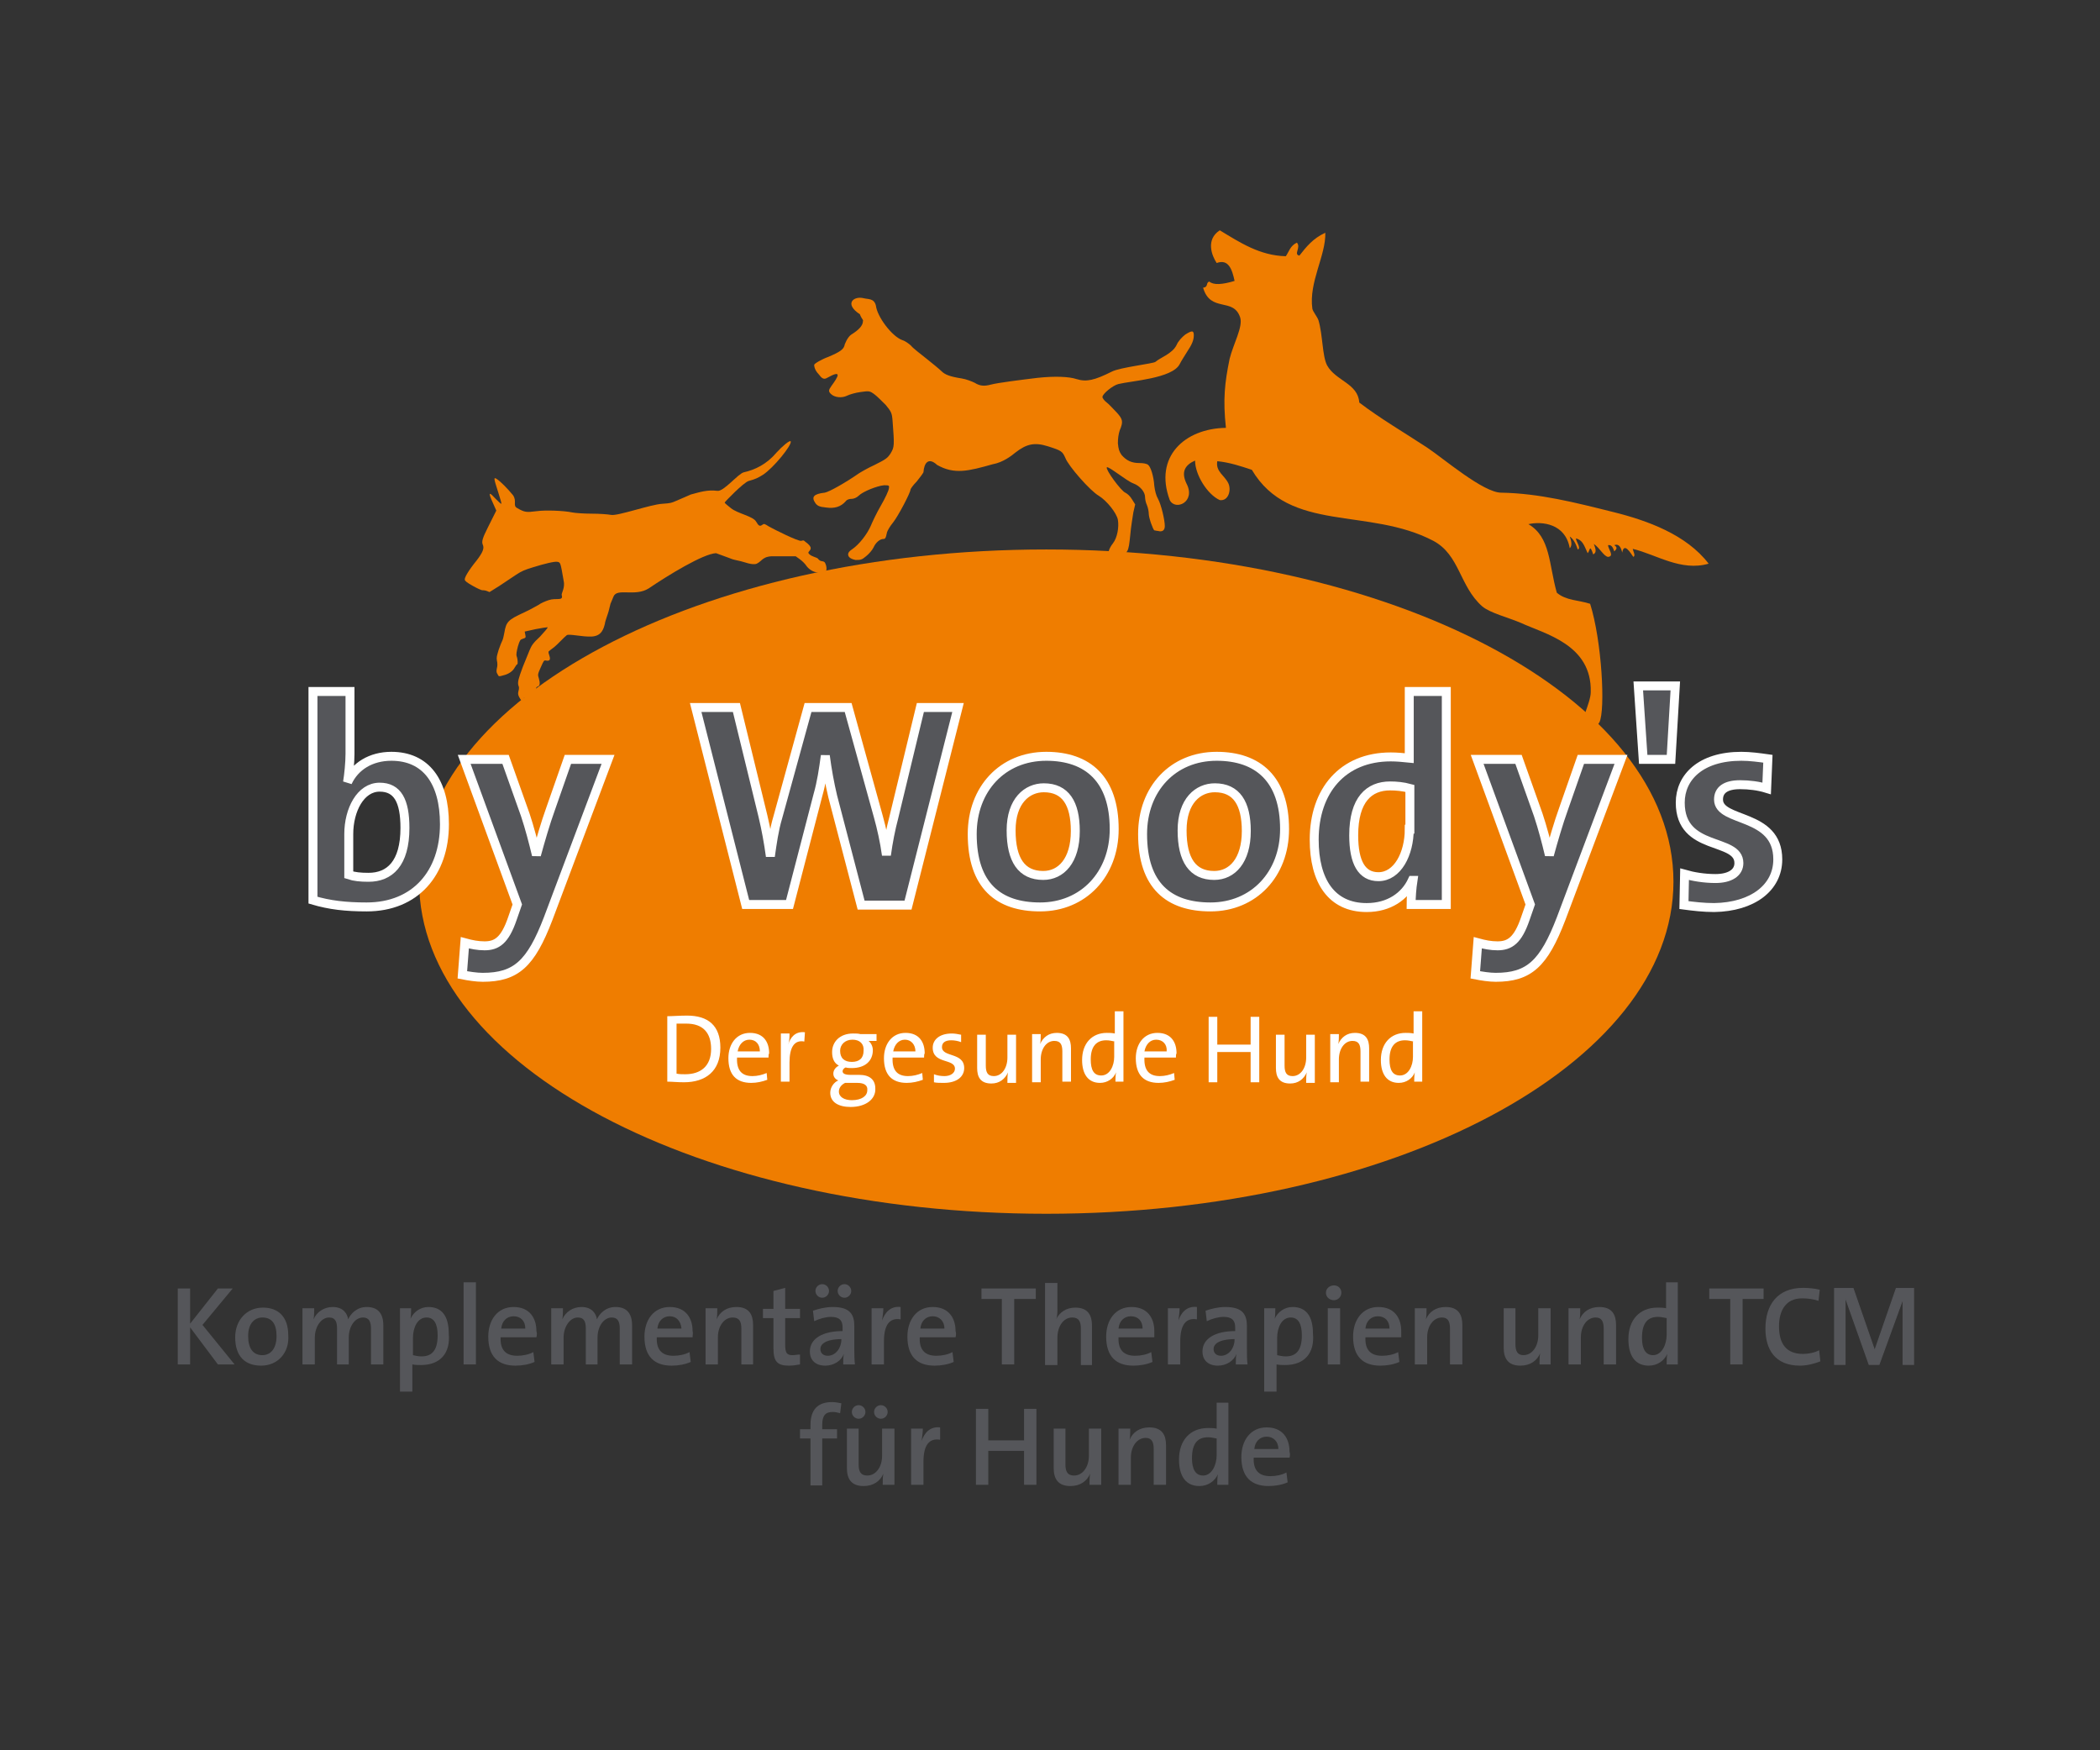 <?xml version="1.0" encoding="utf-8"?>
<!-- Generator: Adobe Illustrator 26.5.0, SVG Export Plug-In . SVG Version: 6.00 Build 0)  -->
<svg version="1.1" id="Ebene_1" xmlns="http://www.w3.org/2000/svg" xmlns:xlink="http://www.w3.org/1999/xlink" x="0px" y="0px"
	 viewBox="0 0 340.2 283.5" style="enable-background:new 0 0 340.2 283.5;" xml:space="preserve">
<rect x="0" y="0" width="340.2" height="283.5" fill="#333333" stroke="none"/>
<style type="text/css">
	.st0{fill:#EF7D00;}
	.st1{fill:#FFFFFF;}
	.st2{fill:#55565A;}
	.st3{fill:none;stroke:#FFFFFF;stroke-width:1.45;}
	.st4{fill:none;stroke:#55565A;stroke-width:0.167;stroke-miterlimit:8.787;}
</style>
<g>
	<g>
		<path class="st0" d="M198.6,69.3c-6.7,0.1-11.7,4.7-9.1,11.7c0.9,1.8,4.3,0.3,2.7-2.7c-0.9-1.9-0.2-3,1.4-3.7c0,2.3,2,5.5,4,6.4
			c1.4,0.2,1.9-1.6,1.4-2.7c-0.6-1.3-2.1-1.9-1.8-3.6c2,0.2,3.8,0.8,5.6,1.4c6.1,10.3,18.9,6,29.4,11.5c4.3,2.3,4.2,7.3,7.9,10.6
			c1.3,1.1,4.2,1.8,6.3,2.7c3.9,1.8,11.5,3.5,11.3,11.2c0,1.8-2,5.3-1.1,5.4c0.7,0.2,1.8,0.7,2.5-0.5c1-2,0.4-13.2-1.5-19.2
			c-1.8-0.6-3.9-0.5-5.4-1.8c-1.3-4.6-1-9-4.6-11.1c2.2-0.5,6-0.1,6.7,3.9c0.4-0.4,0.3-1.1,0-1.9c0.6,0.4,1,1.2,1.3,2.1
			c0.6-0.2-0.3-1.3-0.3-1.8c1.1,0.3,1.3,1.1,1.9,2.4c0.4-0.4,0.3-1.6,0.9,0.2c0.6-0.3,0.4-0.9,0.1-1.7c1,0.7,1.6,2,2.3,2.1
			c1.1-0.1,0-1.3,0-1.9c0.5-0.1,0.8,0.3,1,1c0.5-0.4,0.5-0.7,0-1c0.8-0.3,1.1,0.4,1.3,1.2c0.3-1.7,1.3,0,1.8,0.7
			c0.4-0.2,0-0.8-0.1-1.3c3.8,0.9,7.8,3.7,12.3,2.4c-3.6-4.7-9.9-7-15.6-8.4c-6-1.5-11.9-3-18-3.1c-2.9,0-9.3-5.5-12-7.3
			c-3.8-2.5-7.6-4.7-11-7.3c-0.2-3.1-3.8-3.5-5.2-6c-0.8-1.5-0.7-4.9-1.4-7.3c-0.2-0.6-0.9-1.4-1-1.9c-0.6-4.3,2.2-8.6,2.1-12.3
			c-2,0.9-3.1,2.3-4.2,3.7c-1-0.2,0.3-1.3-0.4-2.1c-1.1,0.5-1.3,1.5-1.8,2.2c-4.2-0.1-7.4-2.2-10.7-4.2c-2.3,1.5-1.3,4.1-0.5,5.3
			c1.9-0.7,2.5,1,2.9,2.9c-2,0.6-3.4,0.7-4.1,0.1c-0.6,0.2-0.1,0.9-1,1c1.2,4.1,4.9,1.5,6,4.8c0.5,1.5-1.1,4.3-1.7,6.7
			C198.4,62,198.1,64.7,198.6,69.3L198.6,69.3L198.6,69.3L198.6,69.3z"/>
	</g>
	<path class="st0" d="M140.3,90.1c0.5-0.4,1-1,1.2-1.4c0.4-0.9,1.1-1.4,1.6-1.4c0.3,0,0.4-0.1,0.6-1.1c0.1-0.3,0.5-1,1-1.6
		c0.8-1,2.8-4.8,2.8-5.3c0-0.1,0.4-0.7,1-1.3c0.5-0.6,1-1.3,1.1-1.5c0.1-1.5,0.8-2.5,2.2-1.2c2.8,1.6,5.1,1,9-0.1
		c1.7-0.3,3.1-1.4,3.7-1.9c1.8-1.4,3.1-1.7,5.3-1c2.2,0.7,2.3,0.8,2.8,1.9c0.5,1.3,4,5.3,5.4,6.1c1.3,0.8,2.9,2.8,3.1,3.9
		c0.2,1.2-0.1,2.9-0.8,3.8c-0.7,0.9-0.9,1.7-0.6,2.1c0.2,0.2,0.5,0.2,1.3,0c1.8-0.5,1.8-0.6,2.1-3.4c0.1-1.3,0.4-3,0.5-3.7l0.3-1.3
		l-0.5-0.8c-0.3-0.5-0.7-0.9-1.1-1.1c-0.7-0.3-3.2-3.7-3-4.1c0.2-0.3,3.2,2.2,4.3,2.6c1.1,0.4,1.9,1.4,1.9,2.2
		c0,0.3,0.1,0.9,0.3,1.3c0.2,0.5,0.3,1.1,0.3,1.4c0,0.7,0.7,2.6,0.9,2.7c0.1,0,0.4,0.1,0.6,0.1c0.7,0.2,1.1-0.1,1.1-0.8
		c0-1-0.6-3.5-1.1-4.4c-0.3-0.5-0.5-1.3-0.6-2.1c-0.1-1.6-0.6-3.1-1-3.4c-0.2-0.2-0.8-0.3-1.4-0.3c-1.3,0-2.1-0.4-2.9-1.3
		c-0.4-0.6-0.5-0.9-0.6-1.9c0-0.8,0.1-1.5,0.3-2.1c0.6-1.4,0.5-1.8-0.5-2.9c-0.5-0.5-1.2-1.3-1.6-1.6c-0.4-0.3-0.7-0.7-0.7-0.9
		c0-0.5,1.7-1.9,2.6-2.1c2-0.5,8.7-0.9,9.9-3.2c0.3-0.6,0.9-1.5,1.2-2c0.8-1.2,1.1-1.9,1.1-2.7c0-0.8-0.3-0.8-1.4-0.1
		c-0.5,0.4-1.1,1-1.4,1.7c-0.7,1.4-2.6,2-3.4,2.7c-0.3,0.3-5.8,0.9-7.1,1.6c-2.8,1.4-4.1,1.7-5.7,1.2c-1.2-0.4-3.5-0.5-6.3-0.2
		c-2.5,0.3-6.5,0.8-7.6,1.1c-1.1,0.3-1.8,0.2-2.6-0.3c-0.4-0.2-1.4-0.6-2.1-0.7c-1.9-0.3-2.7-0.6-3.3-1.2c-0.3-0.3-1.4-1.2-2.4-2
		c-1-0.8-2.2-1.7-2.5-2.1c-0.3-0.3-1-0.8-1.4-0.9c-1.7-0.6-4.1-3.8-4.3-5.6c-0.3-1.2-1.2-1-2-1.2c-1.6-0.4-3.2,0.9-0.6,2.6
		c0.3,0.8,0.6,0.9,0.5,1.1c0,0.7-0.6,1.4-1.9,2.2c-0.6,0.4-1.1,1.6-1.1,1.8c-0.2,0.6-0.7,1-2.6,1.8c-1.1,0.4-2.3,1.1-2.3,1.3
		c0,0.5,0.3,1.1,0.8,1.6c0.3,0.4,0.7,0.9,1.3,0.5c2.5-1.4,1.8-0.2,0.7,1.3c-0.5,0.7-0.5,0.9-0.1,1.3c0.6,0.6,1.8,0.7,2.6,0.3
		c0.4-0.2,1.4-0.5,2.2-0.6c1.4-0.2,1.5-0.2,2.3,0.4c0.4,0.3,1.2,1.1,1.8,1.7c0.9,1.1,1,1.3,1.1,2.6c0.3,3.9,0.3,4.2-0.3,5.2
		c-0.5,0.8-0.8,1-2.6,1.9c-1.1,0.5-2.3,1.2-2.6,1.4c-2,1.4-4.8,3-5.5,3.1c-1.8,0.2-2.2,0.7-1.5,1.7c0.3,0.4,0.6,0.6,1.7,0.7
		c1.4,0.2,2.4-0.1,3.2-1c0.2-0.3,0.6-0.4,1-0.4c0.3,0,0.8-0.2,1.1-0.5c0.7-0.7,3-1.6,4.1-1.7c0.8,0,0.9,0,0.8,0.5
		c0,0.3-0.6,1.6-1.3,2.8c-0.7,1.2-1.4,2.7-1.6,3.2c-0.6,1.4-1.9,3.1-3.1,3.9c-0.6,0.4-0.6,0.7-0.6,0.8c0,0.3,0.2,0.7,1.2,0.9
		C139.4,90.7,139.6,90.7,140.3,90.1L140.3,90.1L140.3,90.1L140.3,90.1L140.3,90.1z"/>
	<path class="st0" d="M169.5,196.6c56.1,0,101.6-24.1,101.6-53.8c0-29.7-45.5-53.8-101.6-53.8c-56.1,0-101.6,24.1-101.6,53.8
		C67.9,172.6,113.4,196.6,169.5,196.6L169.5,196.6L169.5,196.6z"/>
	<path class="st0" d="M84.5,113.5c-0.1-0.1-0.3-0.4-0.4-0.6c-0.2-0.4-0.2-0.6-0.1-1c0.1-0.3,0.1-0.7,0-0.8c-0.2-0.6,0-1.2,0.7-3.1
		c0.4-1,0.9-2.2,1.1-2.7c0.3-0.7,0.5-1.1,1.7-2.2c0.7-0.8,1.3-1.4,1.2-1.5c-0.1,0-0.9,0.1-1.9,0.3l-1.8,0.4l0.1,0.5
		c0.1,0.5,0.1,0.5-0.5,0.7c-0.3,0.1-0.4,0.2-0.7,1.2c-0.2,0.8-0.3,1.3-0.2,1.6c0.2,0.5,0.2,1.3,0.1,1.3c-0.1,0-0.2,0.2-0.4,0.5
		c-0.3,0.6-1,1.1-1.9,1.3c-0.7,0.2-0.7,0.2-0.9-0.2c-0.2-0.3-0.2-0.5-0.1-1c0.1-0.3,0.1-0.8,0-1.2c-0.1-0.5,0-0.8,0.3-1.8
		c0.2-0.6,0.5-1.3,0.6-1.5c0.1-0.2,0.2-0.7,0.3-1.2c0.3-1.8,0.6-2.1,3.2-3.3c0.9-0.4,1.9-1,2.3-1.2c0.4-0.3,1.1-0.6,1.7-0.8
		c1.2-0.4,2.4,0.2,2.1-0.8c-0.1-0.3,0.6-1.2,0.3-2.4c-0.5-2.9-0.5-2.9-1-3c-0.4-0.1-2.1,0.3-4,0.9c-1.3,0.4-1.8,0.6-2.7,1.2
		c-0.6,0.4-1.8,1.2-2.7,1.8l-1.6,1l-0.5-0.2c-0.3-0.1-0.6-0.1-0.7-0.1c-0.1,0-0.8-0.3-1.5-0.7c-0.9-0.5-1.3-0.8-1.3-1
		c-0.1-0.3,0.6-1.5,1.9-3.1c1-1.3,1.3-2,1-2.6c-0.2-0.5,0-1.1,0.8-2.7l0.7-1.4l0.7-1.4c-0.2-0.5-0.6-1.3-0.8-1.8
		c-0.5-1.2-0.3-1.2,0.7-0.1c0.4,0.4,0.8,0.8,0.9,0.8c0.1,0-0.1-0.6-0.5-1.9c-0.7-2.2-0.8-2.5-0.2-2.1c0.6,0.4,1.7,1.5,2.6,2.6
		c0.7,1-0.1,1.7,0.7,2.1c1.2,0.7,1.5,0.7,3.1,0.5c1.4-0.2,4.4-0.1,5.8,0.2c0.5,0.1,1.9,0.2,3.1,0.2c1.3,0,2.7,0.1,3.2,0.2
		c1.1,0.2,6.4-1.7,8.3-1.8c1.3-0.1,1.4-0.1,2.3-0.5c0.5-0.2,1.6-0.7,2.3-1c1.5-0.4,2.7-0.8,4.3-0.6c1,0.2,3.4-2.8,4.3-3
		c1.8-0.4,3.7-1.3,5.3-3.2c0.9-1,2.2-2.1,2.3-1.8c0.2,0.6-2.8,4.3-4.5,5.4c-0.8,0.5-1.2,0.7-2.3,1c-0.8,0.2-3.9,3.4-3.9,3.5
		c0,0.1,0.5,0.5,1,0.9c1.1,0.9,3.6,1.3,4.1,2.2c0.4,0.7,0.6,0.8,1,0.5c0.3-0.2,0.3-0.2,1.1,0.3c0.9,0.5,4.7,2.4,5.2,2.3
		c0.4-0.1,0.4-0.1,0.6,0.1c1.4,1,0.9,1.3,0.6,1.7c-0.2,0.2,0.3,0.6,0.9,0.8c0.3,0.1,0.6,0.2,0.7,0.4c0.1,0.1,0.3,0.3,0.6,0.3
		c0.4,0.1,0.4,0.1,0.6,0.6c0.2,0.7,0.1,1.2-0.4,1.3c-0.2,0.1-0.4,0.1-0.5,0c-0.1-0.1-0.3-0.1-0.5-0.1c-0.6,0-1.4-0.5-1.8-1.1
		c-0.2-0.3-0.6-0.7-1-1l-0.7-0.5l-3.2,0c-2.2-0.1-2.1,0.7-3.1,1.2c-0.7,0.3-2.1-0.3-2.6-0.4c-2.1-0.5-0.1,0.1-4-1.3
		c-2.1,0.1-7.8,3.6-10.9,5.7c-2.2,1.4-5.1-0.1-5.7,1.3l-0.5,1.2l-0.3,1.2c-0.1,0.4-0.6,1.7-0.6,2c-0.2,0.8-0.5,2-2.1,2.1
		c-1.5,0.1-3.8-0.5-4.1-0.2c-0.3,0.2-1.6,1.6-2,1.9c-0.4,0.3-0.8,0.6-0.9,0.7c-0.1,0.1,0,0.4,0.1,0.7c0.2,0.6,0.1,0.9-0.5,0.8
		c-0.4-0.1-0.4,0-0.9,1.1c-0.5,1.1-0.5,1.2-0.3,1.8c0.2,0.7,0.2,1.2-0.2,1.3c-0.1,0-0.3,0.2-0.3,0.5c-0.2,0.5-1.4,1.4-1.7,1.3
		c-0.2,0-0.2,0-0.3,0.2C84.7,113.6,84.7,113.6,84.5,113.5L84.5,113.5L84.5,113.5L84.5,113.5L84.5,113.5z"/>
	<path class="st1" d="M111.2,165.8c-0.5,0-1.2,0-1.6,0v8.1c0.4,0.1,1,0.1,1.4,0.1c2.5,0,4.2-1.3,4.2-4.1
		C115.2,167.3,113.9,165.8,111.2,165.8L111.2,165.8z M110.8,175.3c-1.1,0-1.9-0.1-2.7-0.1v-10.6c0.8,0,2-0.1,3.2-0.1
		c3.4,0,5.4,1.6,5.4,5.2C116.7,173.5,114.3,175.3,110.8,175.3L110.8,175.3z"/>
	<path class="st1" d="M121.4,168.4c-1,0-1.7,0.8-1.9,1.9h3.6C123.1,169.2,122.5,168.4,121.4,168.4L121.4,168.4z M124.5,171.3h-5.1
		c-0.1,2.1,0.8,3,2.5,3c0.8,0,1.6-0.2,2.3-0.5l0.1,1.1c-0.8,0.3-1.7,0.5-2.6,0.5c-2.4,0-3.7-1.3-3.7-4c0-2.3,1.3-4.1,3.5-4.1
		c2.2,0,3.1,1.5,3.1,3.3C124.5,170.8,124.5,171,124.5,171.3L124.5,171.3z"/>
	<path class="st1" d="M130.3,168.7c-1.6-0.3-2.4,0.9-2.4,3.4v3.1h-1.4v-7.8h1.4c0,0.5,0,1.2-0.2,1.8h0c0.3-1.1,1.1-2.2,2.7-2
		L130.3,168.7L130.3,168.7z"/>
	<path class="st1" d="M138.1,168.4c-1.2,0-2,0.8-2,1.8c0,1.2,0.7,1.8,1.9,1.8c1.2,0,1.9-0.6,1.9-1.8
		C140,169.1,139.3,168.4,138.1,168.4L138.1,168.4z M138.9,175.4h-2c-0.6,0.3-1,0.8-1,1.4c0,0.9,0.9,1.4,2.1,1.4
		c1.6,0,2.5-0.7,2.5-1.6C140.6,175.8,140,175.4,138.9,175.4L138.9,175.4z M137.8,179.3c-2,0-3.3-0.8-3.3-2.3c0-0.9,0.6-1.7,1.3-2
		c-0.5-0.2-0.8-0.6-0.8-1.1c0-0.5,0.3-1,0.9-1.3c-0.8-0.4-1.1-1.2-1.1-2.2c0-1.6,1.2-3,3.4-3c0.5,0,0.8,0,1.2,0.1h2.6v1.1h-1.3
		c0.4,0.3,0.7,0.9,0.7,1.5c0,1.7-1.2,2.9-3.4,2.9c-0.3,0-0.7,0-1-0.1c-0.3,0.1-0.5,0.4-0.5,0.6c0,0.4,0.4,0.6,1.3,0.6h1.4
		c1.7,0,2.6,0.8,2.6,2.2C141.9,178,140.3,179.3,137.8,179.3L137.8,179.3z"/>
	<path class="st1" d="M146.6,168.4c-1,0-1.7,0.8-1.9,1.9h3.6C148.3,169.2,147.6,168.4,146.6,168.4L146.6,168.4z M149.7,171.3h-5.1
		c-0.1,2.1,0.8,3,2.5,3c0.8,0,1.6-0.2,2.3-0.5l0.1,1.1c-0.8,0.3-1.7,0.5-2.6,0.5c-2.4,0-3.7-1.3-3.7-4c0-2.3,1.3-4.1,3.5-4.1
		c2.2,0,3.1,1.5,3.1,3.3C149.7,170.8,149.7,171,149.7,171.3L149.7,171.3z"/>
	<path class="st1" d="M152.9,175.4c-0.6,0-1.2,0-1.6-0.1l0-1.3c0.5,0.2,1.1,0.3,1.7,0.3c1,0,1.7-0.5,1.7-1.2c0-1.7-3.6-0.7-3.6-3.4
		c0-1.3,1.1-2.3,3.1-2.3c0.5,0,1,0.1,1.5,0.2l0,1.2c-0.5-0.2-1.1-0.3-1.6-0.3c-1,0-1.5,0.4-1.5,1.1c0,1.7,3.6,0.8,3.6,3.4
		C156.2,174.4,155,175.4,152.9,175.4L152.9,175.4z"/>
	<path class="st1" d="M163.2,175.3c0-0.5,0-1.2,0.1-1.6l0,0c-0.5,1.1-1.4,1.8-2.7,1.8c-1.8,0-2.3-1.1-2.3-2.5v-5.4h1.4v5
		c0,1.1,0.3,1.7,1.3,1.7c1.3,0,2.2-1.3,2.2-3v-3.7h1.4v7.8H163.2L163.2,175.3z"/>
	<path class="st1" d="M172.1,175.3v-5c0-1.1-0.3-1.7-1.3-1.7c-1.3,0-2.2,1.3-2.2,3v3.7h-1.4v-7.8h1.4c0,0.5,0,1.2-0.1,1.6l0,0
		c0.5-1.1,1.4-1.8,2.7-1.8c1.8,0,2.3,1.1,2.3,2.5v5.4H172.1L172.1,175.3z"/>
	<path class="st1" d="M180.6,168.7c-0.5-0.1-0.9-0.2-1.4-0.2c-1.5,0-2.5,0.9-2.5,3.1c0,1.7,0.5,2.6,1.7,2.6c1.4,0,2.1-1.6,2.1-3
		V168.7L180.6,168.7z M180.7,175.3c0-0.4,0-1.1,0.1-1.6l0,0c-0.4,1-1.4,1.7-2.6,1.7c-1.9,0-2.9-1.4-2.9-3.7c0-2.7,1.6-4.4,4-4.4
		c0.4,0,0.8,0,1.3,0.1v-3.6h1.4v11.4H180.7L180.7,175.3z"/>
	<path class="st1" d="M187.3,168.4c-1,0-1.7,0.8-1.9,1.9h3.6C189.1,169.2,188.4,168.4,187.3,168.4L187.3,168.4z M190.5,171.3h-5.1
		c-0.1,2.1,0.8,3,2.5,3c0.8,0,1.6-0.2,2.3-0.5l0.1,1.1c-0.8,0.3-1.7,0.5-2.6,0.5c-2.4,0-3.7-1.3-3.7-4c0-2.3,1.3-4.1,3.5-4.1
		c2.2,0,3.1,1.5,3.1,3.3C190.5,170.8,190.5,171,190.5,171.3L190.5,171.3z"/>
	<polygon class="st1" points="202.6,175.3 202.6,170.4 197.2,170.4 197.2,175.3 195.8,175.3 195.8,164.7 197.2,164.7 197.2,169.2 
		202.6,169.2 202.6,164.7 204,164.7 204,175.3 202.6,175.3 	"/>
	<path class="st1" d="M211.6,175.3c0-0.5,0-1.2,0.1-1.6l0,0c-0.5,1.1-1.4,1.8-2.7,1.8c-1.8,0-2.3-1.1-2.3-2.5v-5.4h1.4v5
		c0,1.1,0.3,1.7,1.3,1.7c1.3,0,2.2-1.3,2.2-3v-3.7h1.4v7.8H211.6L211.6,175.3z"/>
	<path class="st1" d="M220.4,175.3v-5c0-1.1-0.3-1.7-1.3-1.7c-1.3,0-2.2,1.3-2.2,3v3.7h-1.4v-7.8h1.4c0,0.5,0,1.2-0.1,1.6l0,0
		c0.5-1.1,1.4-1.8,2.7-1.8c1.8,0,2.3,1.1,2.3,2.5v5.4H220.4L220.4,175.3z"/>
	<path class="st1" d="M229,168.7c-0.5-0.1-0.9-0.2-1.4-0.2c-1.5,0-2.5,0.9-2.5,3.1c0,1.7,0.5,2.6,1.7,2.6c1.4,0,2.1-1.6,2.1-3V168.7
		L229,168.7z M229.1,175.3c0-0.4,0-1.1,0.1-1.6l0,0c-0.4,1-1.4,1.7-2.6,1.7c-1.9,0-2.9-1.4-2.9-3.7c0-2.7,1.6-4.4,4-4.4
		c0.4,0,0.8,0,1.3,0.1v-3.6h1.4v11.4H229.1L229.1,175.3z"/>
	<path class="st2" d="M65.6,134.1c0,5.8-2.5,8-5.9,8c-1.3,0-2.3-0.1-3.2-0.4v-6.6c0-3.9,1.9-7.6,5-7.6
		C64.4,127.5,65.6,129.7,65.6,134.1L65.6,134.1L65.6,134.1z M72,133.5c0-6.9-3-11-8.6-11c-3.3,0-5.9,1.6-7.1,4.2h0
		c0.2-1.2,0.4-3.2,0.4-4.6V112h-6v33.8c2.7,0.8,5.3,1.1,8.7,1.1C67.3,146.9,72,141.4,72,133.5L72,133.5L72,133.5z"/>
	<path class="st3" d="M65.6,134.1c0,5.8-2.5,8-5.9,8c-1.3,0-2.3-0.1-3.2-0.4v-6.6c0-3.9,1.9-7.6,5-7.6
		C64.4,127.5,65.6,129.7,65.6,134.1L65.6,134.1L65.6,134.1z M72,133.5c0-6.9-3-11-8.6-11c-3.3,0-5.9,1.6-7.1,4.2h0
		c0.2-1.2,0.4-3.2,0.4-4.6V112h-6v33.8c2.7,0.8,5.3,1.1,8.7,1.1C67.3,146.9,72,141.4,72,133.5L72,133.5L72,133.5z"/>
	<path class="st2" d="M98.5,123h-6.5l-2.8,8c-0.8,2.2-1.7,5.3-2.3,7.5h0c-0.5-2.1-1.1-4.4-1.8-6.5l-3.2-9h-6.7l8.6,23.5l-0.8,2.3
		c-1.2,3.5-2.5,4.4-4.5,4.4c-1.1,0-2.1-0.2-3.2-0.5l-0.4,5.2c1,0.2,2.3,0.4,3.3,0.4c5.4,0,7.8-2.2,10.6-9.5L98.5,123L98.5,123
		L98.5,123z"/>
	<path class="st3" d="M98.5,123h-6.5l-2.8,8c-0.8,2.2-1.7,5.3-2.3,7.5h0c-0.5-2.1-1.1-4.4-1.8-6.5l-3.2-9h-6.7l8.6,23.5l-0.8,2.3
		c-1.2,3.5-2.5,4.4-4.5,4.4c-1.1,0-2.1-0.2-3.2-0.5l-0.4,5.2c1,0.2,2.3,0.4,3.3,0.4c5.4,0,7.8-2.2,10.6-9.5L98.5,123L98.5,123
		L98.5,123z"/>
	<path class="st2" d="M155.2,114.6h-6.1l-4.3,17.8c-0.5,1.9-0.9,3.9-1.2,6.1h0c-0.3-2.2-0.8-4.4-1.3-6.2l-4.9-17.7h-6.5l-4.9,17.8
		c-0.6,2-0.9,4.2-1.2,6.3h0c-0.3-2.2-0.7-4.4-1.2-6.5l-4.3-17.6h-6.6l8.1,31.9h7.1l4.6-17.7c0.6-2.1,0.9-4.2,1.2-6.4h0
		c0.3,2.3,0.7,4.5,1.2,6.6l4.6,17.6h7.6L155.2,114.6L155.2,114.6L155.2,114.6z"/>
	<path class="st3" d="M155.2,114.6h-6.1l-4.3,17.8c-0.5,1.9-0.9,3.9-1.2,6.1h0c-0.3-2.2-0.8-4.4-1.3-6.2l-4.9-17.7h-6.5l-4.9,17.8
		c-0.6,2-0.9,4.2-1.2,6.3h0c-0.3-2.2-0.7-4.4-1.2-6.5l-4.3-17.6h-6.6l8.1,31.9h7.1l4.6-17.7c0.6-2.1,0.9-4.2,1.2-6.4h0
		c0.3,2.3,0.7,4.5,1.2,6.6l4.6,17.6h7.6L155.2,114.6L155.2,114.6L155.2,114.6z"/>
	<path class="st2" d="M174.2,134.6c0,4.8-2.3,7.2-5.2,7.2c-3.5,0-5.2-2.5-5.2-7.3c0-4.8,2.6-6.9,5.3-6.9
		C172.6,127.6,174.2,130.1,174.2,134.6L174.2,134.6L174.2,134.6z M180.5,134.3c0-8.1-4.3-11.8-11-11.8c-7.1,0-12,5.3-12,12.6
		c0,8.4,4.3,11.8,11,11.8C175.5,146.9,180.5,141.6,180.5,134.3L180.5,134.3L180.5,134.3z"/>
	<path class="st3" d="M174.2,134.6c0,4.8-2.3,7.2-5.2,7.2c-3.5,0-5.2-2.5-5.2-7.3c0-4.8,2.6-6.9,5.3-6.9
		C172.6,127.6,174.2,130.1,174.2,134.6L174.2,134.6L174.2,134.6z M180.5,134.3c0-8.1-4.3-11.8-11-11.8c-7.1,0-12,5.3-12,12.6
		c0,8.4,4.3,11.8,11,11.8C175.5,146.9,180.5,141.6,180.5,134.3L180.5,134.3L180.5,134.3z"/>
	<path class="st2" d="M201.9,134.6c0,4.8-2.3,7.2-5.2,7.2c-3.5,0-5.2-2.5-5.2-7.3c0-4.8,2.6-6.9,5.3-6.9
		C200.3,127.6,201.9,130.1,201.9,134.6L201.9,134.6L201.9,134.6z M208.1,134.3c0-8.1-4.3-11.8-11-11.8c-7.1,0-12,5.3-12,12.6
		c0,8.4,4.3,11.8,11,11.8C203.1,146.9,208.1,141.6,208.1,134.3L208.1,134.3L208.1,134.3z"/>
	<path class="st3" d="M201.9,134.6c0,4.8-2.3,7.2-5.2,7.2c-3.5,0-5.2-2.5-5.2-7.3c0-4.8,2.6-6.9,5.3-6.9
		C200.3,127.6,201.9,130.1,201.9,134.6L201.9,134.6L201.9,134.6z M208.1,134.3c0-8.1-4.3-11.8-11-11.8c-7.1,0-12,5.3-12,12.6
		c0,8.4,4.3,11.8,11,11.8C203.1,146.9,208.1,141.6,208.1,134.3L208.1,134.3L208.1,134.3z"/>
	<path class="st2" d="M228.3,134.3c0,4-1.9,7.7-5,7.7c-2.7,0-4-2.3-4-6.7c0-5.8,2.5-8,5.9-8c1,0,2.1,0.1,3.2,0.4V134.3L228.3,134.3
		L228.3,134.3z M234.3,146.5V112h-6v10.8c-1-0.1-2-0.2-3-0.2c-7.8,0-12.4,5.5-12.4,13.4c0,6.7,2.8,11,8.5,11c3.6,0,6.2-1.8,7.4-4.4
		h0.1c-0.2,1.3-0.3,2.8-0.3,3.9H234.3L234.3,146.5L234.3,146.5z"/>
	<path class="st3" d="M228.3,134.3c0,4-1.9,7.7-5,7.7c-2.7,0-4-2.3-4-6.7c0-5.8,2.5-8,5.9-8c1,0,2.1,0.1,3.2,0.4V134.3L228.3,134.3
		L228.3,134.3z M234.3,146.5V112h-6v10.8c-1-0.1-2-0.2-3-0.2c-7.8,0-12.4,5.5-12.4,13.4c0,6.7,2.8,11,8.5,11c3.6,0,6.2-1.8,7.4-4.4
		h0.1c-0.2,1.3-0.3,2.8-0.3,3.9H234.3L234.3,146.5L234.3,146.5z"/>
	<path class="st2" d="M262.6,123h-6.5l-2.8,8c-0.8,2.2-1.7,5.3-2.3,7.5h0c-0.5-2.1-1.1-4.4-1.8-6.5l-3.2-9h-6.7l8.6,23.5l-0.8,2.3
		c-1.2,3.5-2.5,4.4-4.5,4.4c-1.1,0-2.1-0.2-3.2-0.5l-0.4,5.2c1,0.2,2.3,0.4,3.3,0.4c5.4,0,7.8-2.2,10.6-9.5L262.6,123L262.6,123
		L262.6,123z"/>
	<path class="st3" d="M262.6,123h-6.5l-2.8,8c-0.8,2.2-1.7,5.3-2.3,7.5h0c-0.5-2.1-1.1-4.4-1.8-6.5l-3.2-9h-6.7l8.6,23.5l-0.8,2.3
		c-1.2,3.5-2.5,4.4-4.5,4.4c-1.1,0-2.1-0.2-3.2-0.5l-0.4,5.2c1,0.2,2.3,0.4,3.3,0.4c5.4,0,7.8-2.2,10.6-9.5L262.6,123L262.6,123
		L262.6,123z"/>
	<polygon class="st2" points="271.4,111.1 265.4,111.1 266.2,123 270.7,123 271.4,111.1 271.4,111.1 	"/>
	<polygon class="st3" points="271.4,111.1 265.4,111.1 266.2,123 270.7,123 271.4,111.1 271.4,111.1 	"/>
	<path class="st2" d="M288,139.2c0-7.6-9.6-5.9-9.6-9.7c0-1.5,1.1-2.4,3.5-2.4c1.5,0,3,0.2,4.3,0.6l0.2-4.8
		c-1.4-0.2-2.9-0.4-4.3-0.4c-6.6,0-9.9,3.4-9.9,7.5c0,8,9.5,5.6,9.5,9.8c0,1.6-1.5,2.5-3.8,2.5c-1.8,0-3.6-0.3-5-0.7l-0.1,5
		c1.5,0.2,3.2,0.4,4.9,0.4C283.9,146.9,288,143.8,288,139.2L288,139.2L288,139.2z"/>
	<path class="st3" d="M288,139.2c0-7.6-9.6-5.9-9.6-9.7c0-1.5,1.1-2.4,3.5-2.4c1.5,0,3,0.2,4.3,0.6l0.2-4.8
		c-1.4-0.2-2.9-0.4-4.3-0.4c-6.6,0-9.9,3.4-9.9,7.5c0,8,9.5,5.6,9.5,9.8c0,1.6-1.5,2.5-3.8,2.5c-1.8,0-3.6-0.3-5-0.7l-0.1,5
		c1.5,0.2,3.2,0.4,4.9,0.4C283.9,146.9,288,143.8,288,139.2L288,139.2L288,139.2z"/>
	<g>
		<path class="st2" d="M35.3,221l-4.5-6v6h-2v-12.3h2v5.7l4.5-5.7h2.4l-4.9,5.9L38,221H35.3z"/>
	</g>
	<g>
		<path class="st2" d="M42.3,221.2c-2.5,0-4.2-1.4-4.2-4.6c0-2.7,1.8-4.8,4.5-4.8c2.4,0,4.1,1.4,4.1,4.5
			C46.9,219.1,45,221.2,42.3,221.2z M42.5,213.4c-1.2,0-2.3,0.9-2.3,3c0,2,0.8,3.1,2.3,3.1c1.3,0,2.3-1,2.3-3.1
			C44.8,214.5,44.1,213.4,42.5,213.4z"/>
		<path class="st2" d="M60.1,221v-5.8c0-1.1-0.3-1.8-1.3-1.8c-1.2,0-2.3,1.3-2.3,3.3v4.3h-1.9v-5.8c0-1-0.2-1.8-1.3-1.8
			c-1.2,0-2.3,1.4-2.3,3.3v4.3h-2v-9.1h1.9c0,0.5,0,1.2-0.1,1.8l0,0c0.5-1.2,1.7-2,3.1-2c1.8,0,2.4,1.2,2.5,2c0.4-0.9,1.4-2,3-2
			c1.7,0,2.7,0.9,2.7,3v6.3H60.1z"/>
		<path class="st2" d="M68.2,221.1c-0.5,0-0.9,0-1.4-0.1v4.4h-2v-13.5h1.8c0,0.5,0,1.2-0.1,1.7h0c0.5-1.1,1.6-1.9,2.9-1.9
			c2.2,0,3.3,1.5,3.3,4.3C73,219.2,71.3,221.1,68.2,221.1z M69.1,213.4c-1.5,0-2.2,1.7-2.2,3.3v2.8c0.4,0.1,0.9,0.2,1.4,0.2
			c1.6,0,2.6-0.9,2.6-3.4C70.9,214.4,70.3,213.4,69.1,213.4z"/>
		<path class="st2" d="M75.1,221v-13.3h2V221H75.1z"/>
		<path class="st2" d="M86.9,216.6h-5.8c-0.1,2.1,0.9,3,2.7,3c0.9,0,1.9-0.2,2.6-0.6l0.2,1.6c-0.9,0.4-2,0.6-3.1,0.6
			c-2.8,0-4.4-1.5-4.4-4.7c0-2.7,1.5-4.8,4.1-4.8c2.6,0,3.7,1.8,3.7,3.9C87,215.9,87,216.2,86.9,216.6z M83.2,213.2
			c-1.1,0-1.9,0.8-2,2h3.9C85.1,214,84.4,213.2,83.2,213.2z"/>
		<path class="st2" d="M100.4,221v-5.8c0-1.1-0.3-1.8-1.3-1.8c-1.2,0-2.3,1.3-2.3,3.3v4.3h-1.9v-5.8c0-1-0.2-1.8-1.3-1.8
			c-1.2,0-2.3,1.4-2.3,3.3v4.3h-2v-9.1h1.9c0,0.5,0,1.2-0.1,1.8l0,0c0.5-1.2,1.7-2,3.1-2c1.8,0,2.4,1.2,2.5,2c0.4-0.9,1.4-2,3-2
			c1.7,0,2.7,0.9,2.7,3v6.3H100.4z"/>
		<path class="st2" d="M112.2,216.6h-5.8c-0.1,2.1,0.9,3,2.7,3c0.9,0,1.9-0.2,2.6-0.6l0.2,1.6c-0.9,0.4-2,0.6-3.1,0.6
			c-2.8,0-4.4-1.5-4.4-4.7c0-2.7,1.5-4.8,4.1-4.8c2.6,0,3.7,1.8,3.7,3.9C112.3,215.9,112.2,216.2,112.2,216.6z M108.5,213.2
			c-1.1,0-1.9,0.8-2,2h3.9C110.3,214,109.6,213.2,108.5,213.2z"/>
		<path class="st2" d="M120.1,221v-5.8c0-1.1-0.3-1.8-1.4-1.8c-1.4,0-2.4,1.4-2.4,3.2v4.4h-2v-9.1h1.9c0,0.5,0,1.3-0.1,1.8l0,0
			c0.5-1.2,1.6-2,3.2-2c2.1,0,2.7,1.3,2.7,2.9v6.4H120.1z"/>
		<path class="st2" d="M127.8,221.2c-1.9,0-2.5-0.7-2.5-2.8v-4.9h-1.7v-1.5h1.7v-2.9l1.9-0.5v3.4h2.4v1.5h-2.4v4.3
			c0,1.4,0.3,1.7,1.2,1.7c0.4,0,0.8-0.1,1.2-0.1v1.6C129.1,221.1,128.4,221.2,127.8,221.2z"/>
		<path class="st2" d="M136.6,221c0-0.6,0-1.2,0.1-1.7l0,0c-0.4,1.1-1.6,1.9-3,1.9c-1.6,0-2.5-0.9-2.5-2.3c0-2.1,2.1-3.3,5.3-3.3
			V215c0-1.1-0.5-1.7-1.9-1.7c-0.8,0-1.9,0.3-2.7,0.7l-0.2-1.7c0.9-0.3,2-0.6,3.2-0.6c2.8,0,3.5,1.2,3.5,3.1v3.7
			c0,0.8,0,1.7,0.1,2.5H136.6z M133.2,210.2c-0.6,0-1.1-0.5-1.1-1.1c0-0.6,0.5-1.1,1.1-1.1c0.6,0,1.1,0.5,1.1,1.1
			C134.3,209.7,133.8,210.2,133.2,210.2z M136.4,216.9c-2.8,0-3.5,0.9-3.5,1.6c0,0.7,0.5,1.1,1.2,1.1c1.3,0,2.2-1.3,2.2-2.6V216.9z
			 M136.8,210.2c-0.6,0-1.1-0.5-1.1-1.1c0-0.6,0.5-1.1,1.1-1.1c0.6,0,1.1,0.5,1.1,1.1C137.9,209.7,137.4,210.2,136.8,210.2z"/>
		<path class="st2" d="M145.9,213.7c-1.8-0.3-2.7,0.9-2.7,3.6v3.7h-2v-9.1h1.9c0,0.5-0.1,1.3-0.2,2h0c0.4-1.2,1.3-2.4,3-2.2
			L145.9,213.7z"/>
		<path class="st2" d="M154.8,216.6H149c-0.1,2.1,0.9,3,2.7,3c0.9,0,1.9-0.2,2.6-0.6l0.2,1.6c-0.9,0.4-2,0.6-3.1,0.6
			c-2.8,0-4.4-1.5-4.4-4.7c0-2.7,1.5-4.8,4.1-4.8c2.6,0,3.7,1.8,3.7,3.9C154.9,215.9,154.9,216.2,154.8,216.6z M151.1,213.2
			c-1.1,0-1.9,0.8-2,2h3.9C153,214,152.2,213.2,151.1,213.2z"/>
	</g>
	<g>
		<path class="st2" d="M164.3,210.4V221h-2v-10.6H159v-1.7h8.8v1.7H164.3z"/>
		<path class="st2" d="M175.1,221v-5.8c0-1.1-0.3-1.8-1.4-1.8c-1.4,0-2.4,1.4-2.4,3.3v4.4h-2v-13.3h2v4.1c0,0.6,0,1.3-0.2,1.8l0,0
			c0.5-1.1,1.6-1.9,3.1-1.9c2.1,0,2.7,1.3,2.7,2.9v6.4H175.1z"/>
		<path class="st2" d="M187,216.6h-5.8c-0.1,2.1,0.9,3,2.7,3c0.9,0,1.9-0.2,2.6-0.6l0.2,1.6c-0.9,0.4-2,0.6-3.1,0.6
			c-2.8,0-4.4-1.5-4.4-4.7c0-2.7,1.5-4.8,4.1-4.8c2.6,0,3.7,1.8,3.7,3.9C187,215.9,187,216.2,187,216.6z M183.2,213.2
			c-1.1,0-1.9,0.8-2,2h3.9C185.1,214,184.4,213.2,183.2,213.2z"/>
		<path class="st2" d="M193.9,213.7c-1.8-0.3-2.7,0.9-2.7,3.6v3.7h-2v-9.1h1.9c0,0.5-0.1,1.3-0.2,2h0c0.4-1.2,1.3-2.4,3-2.2
			L193.9,213.7z"/>
	</g>
	<g>
		<path class="st2" d="M200.2,221c0-0.6,0-1.2,0.1-1.7l0,0c-0.4,1.1-1.6,1.9-3,1.9c-1.6,0-2.5-0.9-2.5-2.3c0-2.1,2.1-3.3,5.3-3.3
			V215c0-1.1-0.5-1.7-1.9-1.7c-0.8,0-1.9,0.3-2.7,0.7l-0.2-1.7c0.9-0.3,2-0.6,3.2-0.6c2.8,0,3.5,1.2,3.5,3.1v3.7
			c0,0.8,0,1.7,0.1,2.5H200.2z M200.1,216.9c-2.8,0-3.5,0.9-3.5,1.6c0,0.7,0.5,1.1,1.2,1.1c1.3,0,2.2-1.3,2.2-2.6V216.9z"/>
		<path class="st2" d="M208.2,221.1c-0.5,0-0.9,0-1.4-0.1v4.4h-2v-13.5h1.8c0,0.5,0,1.2-0.1,1.7h0c0.5-1.1,1.6-1.9,2.9-1.9
			c2.2,0,3.3,1.5,3.3,4.3C213,219.2,211.3,221.1,208.2,221.1z M209.1,213.4c-1.5,0-2.2,1.7-2.2,3.3v2.8c0.4,0.1,0.9,0.2,1.4,0.2
			c1.6,0,2.6-0.9,2.6-3.4C210.9,214.4,210.3,213.4,209.1,213.4z"/>
		<path class="st2" d="M216.1,210.6c-0.7,0-1.3-0.5-1.3-1.2c0-0.7,0.6-1.2,1.3-1.2c0.7,0,1.2,0.5,1.2,1.2
			C217.3,210,216.8,210.6,216.1,210.6z M215.1,221v-9.1h2v9.1H215.1z"/>
		<path class="st2" d="M227,216.6h-5.8c-0.1,2.1,0.9,3,2.7,3c0.9,0,1.9-0.2,2.6-0.6l0.2,1.6c-0.9,0.4-2,0.6-3.1,0.6
			c-2.8,0-4.4-1.5-4.4-4.7c0-2.7,1.5-4.8,4.1-4.8c2.6,0,3.7,1.8,3.7,3.9C227,215.9,227,216.2,227,216.6z M223.2,213.2
			c-1.1,0-1.9,0.8-2,2h3.9C225.1,214,224.4,213.2,223.2,213.2z"/>
		<path class="st2" d="M234.9,221v-5.8c0-1.1-0.3-1.8-1.3-1.8c-1.4,0-2.4,1.4-2.4,3.2v4.4h-2v-9.1h1.9c0,0.5,0,1.3-0.1,1.8l0,0
			c0.5-1.2,1.6-2,3.2-2c2.1,0,2.7,1.3,2.7,2.9v6.4H234.9z"/>
		<path class="st2" d="M249.4,221c0-0.5,0-1.3,0.1-1.8l0,0c-0.5,1.2-1.6,2-3.2,2c-2.1,0-2.7-1.3-2.7-2.9v-6.4h1.9v5.8
			c0,1.1,0.3,1.8,1.3,1.8c1.4,0,2.4-1.4,2.4-3.2v-4.4h2v9.1H249.4z"/>
		<path class="st2" d="M259.8,221v-5.8c0-1.1-0.3-1.8-1.3-1.8c-1.4,0-2.4,1.4-2.4,3.2v4.4h-2v-9.1h1.9c0,0.5,0,1.3-0.1,1.8l0,0
			c0.5-1.2,1.6-2,3.2-2c2.1,0,2.7,1.3,2.7,2.9v6.4H259.8z"/>
		<path class="st2" d="M270,221c0-0.5,0-1.2,0.1-1.7h0c-0.5,1.1-1.6,1.9-3,1.9c-2.2,0-3.3-1.6-3.3-4.3c0-3.1,1.8-5.1,4.7-5.1
			c0.4,0,0.9,0,1.4,0.1v-4.2h1.9V221H270z M270,213.5c-0.5-0.1-1-0.2-1.4-0.2c-1.6,0-2.6,0.9-2.6,3.4c0,1.8,0.6,2.8,1.8,2.8
			c1.4,0,2.2-1.7,2.2-3.3V213.5z"/>
	</g>
	<g>
		<path class="st2" d="M282.3,210.4V221h-2v-10.6h-3.4v-1.7h8.8v1.7H282.3z"/>
		<path class="st2" d="M291.6,221.2c-4.1,0-5.6-2.7-5.6-6c0-3.8,1.9-6.6,6.1-6.6c0.9,0,1.9,0.1,2.7,0.3l-0.2,1.8
			c-0.9-0.3-1.8-0.4-2.7-0.4c-2.6,0-3.7,2-3.7,4.5c0,2.9,1.2,4.5,3.9,4.5c0.8,0,1.9-0.2,2.6-0.6l0.2,1.8
			C293.9,220.9,292.7,221.2,291.6,221.2z"/>
	</g>
	<g>
		<g>
			<path class="st4" d="M308.4,210L308.4,210l-4,11h-1.6l-3.9-11h0v11h-1.7v-12.3h3l3.5,10.1h0l3.5-10.1h2.8V221h-1.7V210z"/>
		</g>
	</g>
	<g>
		<path class="st2" d="M308.4,210L308.4,210l-4,11h-1.6l-3.9-11h0v11h-1.7v-12.3h3l3.5,10.1h0l3.5-10.1h2.8V221h-1.7V210z"/>
	</g>
	<g>
		<path class="st2" d="M136.1,228.9c-0.4-0.1-0.8-0.2-1.2-0.2c-1.2,0-1.7,0.6-1.7,2.1v0.7h2.4v1.5h-2.4v7.6h-1.9V233h-1.7v-1.5h1.7
			v-0.7c0-2.5,1.2-3.7,3.5-3.7c0.5,0,1,0.1,1.5,0.2L136.1,228.9z"/>
		<path class="st2" d="M143,240.5c0-0.5,0-1.3,0.1-1.8l0,0c-0.5,1.2-1.6,2-3.2,2c-2.1,0-2.7-1.3-2.7-2.9v-6.4h1.9v5.8
			c0,1.1,0.3,1.8,1.4,1.8c1.4,0,2.4-1.4,2.4-3.2v-4.4h2v9.1H143z M139.1,229.8c-0.6,0-1.1-0.5-1.1-1.1c0-0.6,0.5-1.1,1.1-1.1
			c0.6,0,1.1,0.5,1.1,1.1C140.2,229.3,139.7,229.8,139.1,229.8z M142.7,229.8c-0.6,0-1.1-0.5-1.1-1.1c0-0.6,0.5-1.1,1.1-1.1
			c0.6,0,1.1,0.5,1.1,1.1C143.8,229.3,143.3,229.8,142.7,229.8z"/>
		<path class="st2" d="M152.3,233.2c-1.8-0.3-2.7,0.9-2.7,3.6v3.7h-2v-9.1h1.9c0,0.5-0.1,1.3-0.2,2h0c0.4-1.2,1.3-2.4,3-2.2
			L152.3,233.2z"/>
		<path class="st2" d="M165.9,240.5V235h-5.8v5.5h-2v-12.3h2v5.1h5.8v-5.1h2v12.3H165.9z"/>
		<path class="st2" d="M176.5,240.5c0-0.5,0-1.3,0.1-1.8l0,0c-0.5,1.2-1.6,2-3.2,2c-2.1,0-2.7-1.3-2.7-2.9v-6.4h1.9v5.8
			c0,1.1,0.3,1.8,1.4,1.8c1.4,0,2.4-1.4,2.4-3.2v-4.4h2v9.1H176.5z"/>
		<path class="st2" d="M186.9,240.5v-5.8c0-1.1-0.3-1.8-1.3-1.8c-1.4,0-2.4,1.4-2.4,3.2v4.4h-2v-9.1h1.9c0,0.5,0,1.3-0.1,1.8l0,0
			c0.5-1.2,1.6-2,3.2-2c2.1,0,2.7,1.3,2.7,2.9v6.4H186.9z"/>
		<path class="st2" d="M197.2,240.5c0-0.5,0-1.2,0.1-1.7h0c-0.5,1.1-1.6,1.9-3,1.9c-2.2,0-3.3-1.6-3.3-4.3c0-3.1,1.8-5.1,4.7-5.1
			c0.4,0,0.9,0,1.4,0.1v-4.2h1.9v13.3H197.2z M197.1,233c-0.5-0.1-1-0.2-1.4-0.2c-1.6,0-2.6,0.9-2.6,3.4c0,1.8,0.6,2.8,1.8,2.8
			c1.4,0,2.2-1.7,2.2-3.3V233z"/>
		<path class="st2" d="M208.9,236.1h-5.8c-0.1,2.1,0.9,3,2.7,3c0.9,0,1.9-0.2,2.6-0.6l0.2,1.6c-0.9,0.4-2,0.6-3.1,0.6
			c-2.8,0-4.4-1.5-4.4-4.7c0-2.7,1.5-4.8,4.1-4.8c2.6,0,3.7,1.8,3.7,3.9C209,235.5,209,235.8,208.9,236.1z M205.2,232.7
			c-1.1,0-1.9,0.8-2,2h3.9C207.1,233.5,206.3,232.7,205.2,232.7z"/>
	</g>
</g>
</svg>
